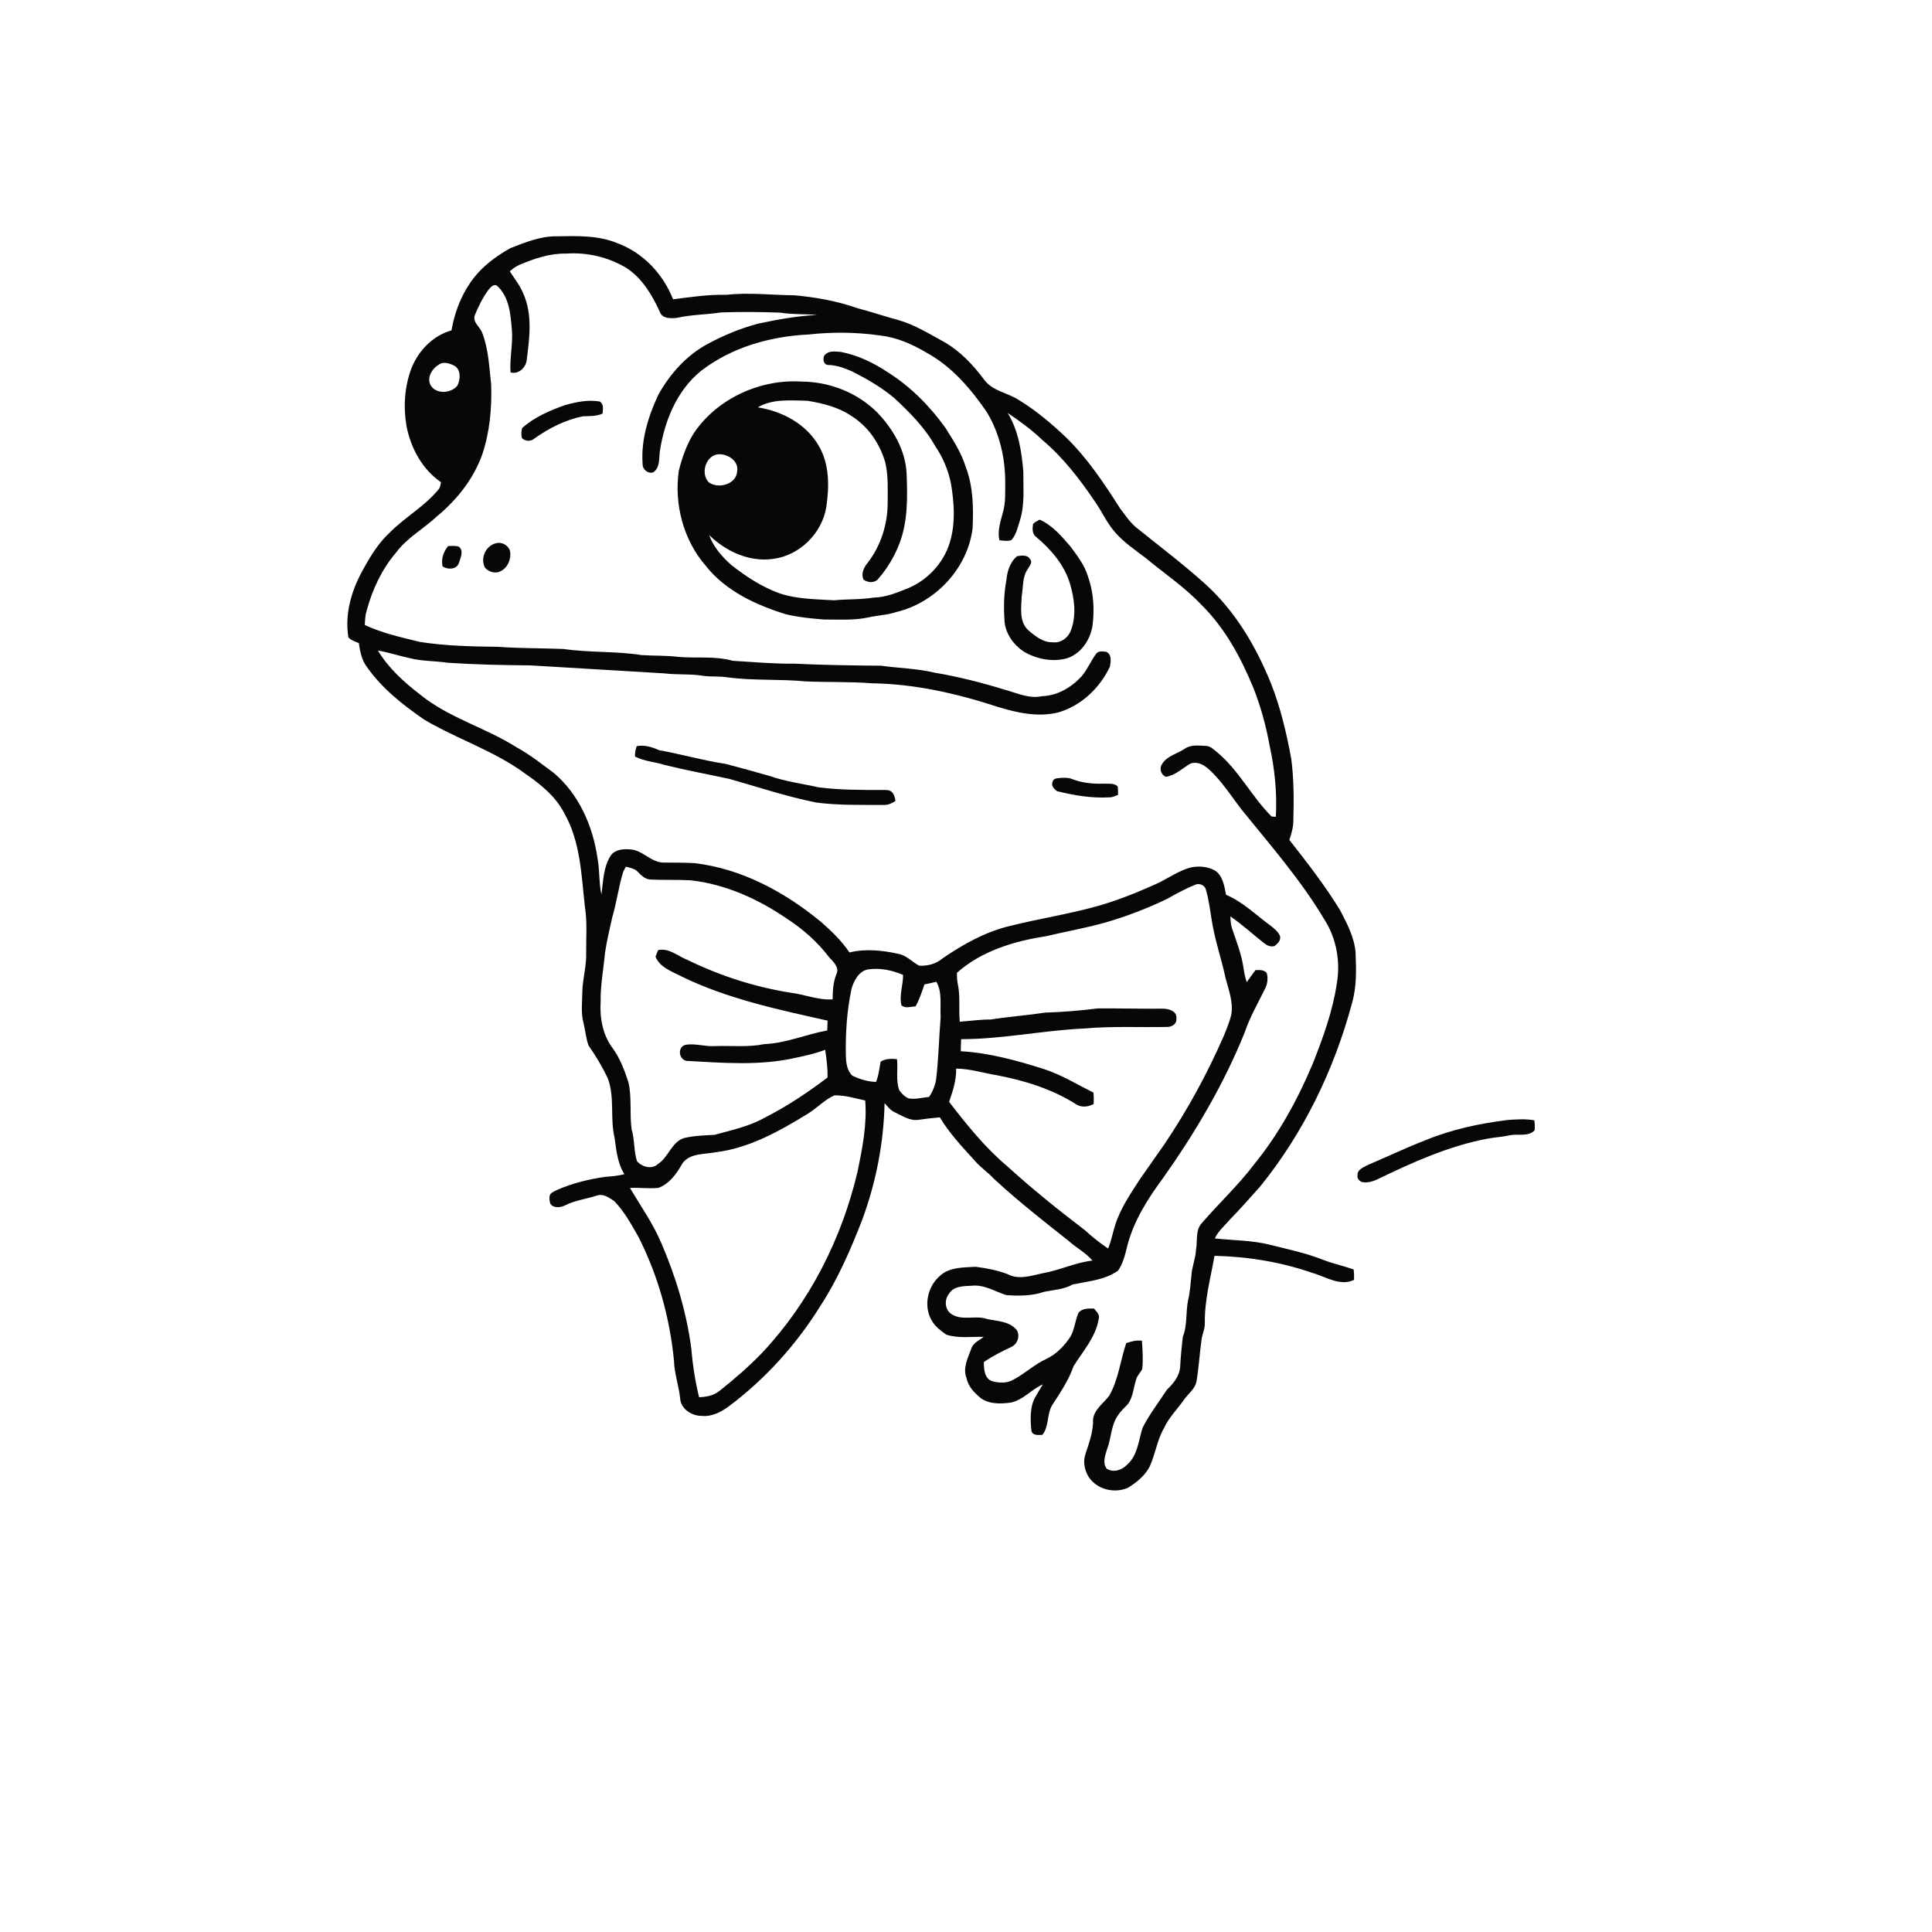 <svg xmlns="http://www.w3.org/2000/svg" width="1024pt" height="1024pt" viewBox="0 0 1024 1024" version="1.1">
<g id="#ffffffff">
<path fill="#ffffff" opacity="0" d=" M 0.00 0.00 L 1024.00 0.00 L 1024.00 1024.00 L 0.00 1024.00 L 0.00 0.00 M 270.48 131.54 C 264.27 135.03 258.33 139.21 253.49 144.49 C 245.80 152.98 241.26 163.90 239.29 175.10 C 229.42 177.90 221.75 185.87 218.04 195.27 C 214.40 204.99 213.70 215.69 215.46 225.88 C 217.73 237.52 223.83 248.78 233.74 255.59 C 233.45 256.91 233.37 258.35 232.43 259.41 C 225.01 268.44 214.57 274.17 206.42 282.42 C 200.74 287.70 196.59 294.35 192.89 301.10 C 186.53 312.12 182.51 325.11 184.67 337.89 C 186.15 339.43 188.27 340.01 190.18 340.84 C 190.83 345.24 191.70 349.81 194.43 353.46 C 202.38 364.81 213.43 373.55 224.74 381.35 C 242.09 391.65 261.72 397.85 278.10 409.85 C 286.28 415.50 294.42 421.95 299.06 430.97 C 307.67 446.03 308.14 463.84 310.01 480.63 C 311.31 488.62 310.61 496.78 310.68 504.85 C 310.96 511.97 308.75 518.86 308.63 525.96 C 308.60 531.37 307.82 536.91 309.27 542.21 C 310.26 546.15 310.55 550.29 311.94 554.12 C 315.79 559.70 319.35 565.52 322.20 571.69 C 325.92 581.76 323.26 592.73 325.73 603.02 C 326.70 609.63 327.25 616.54 330.94 622.33 C 327.73 623.22 324.43 623.50 321.13 623.71 C 312.33 624.93 303.58 627.07 295.42 630.61 C 293.84 631.52 291.38 632.10 291.26 634.30 C 291.09 635.58 291.34 636.90 291.76 638.13 C 293.67 640.58 297.29 640.01 299.74 638.76 C 305.01 636.15 310.93 635.45 316.48 633.64 C 319.83 632.53 322.84 634.83 325.49 636.55 C 330.87 642.04 334.56 648.86 338.35 655.48 C 348.73 675.95 355.03 698.39 357.22 721.21 C 357.44 727.97 359.76 734.40 360.49 741.10 C 360.75 746.77 366.68 750.52 371.97 750.45 C 377.26 751.02 382.20 748.38 386.33 745.36 C 405.71 730.83 422.21 712.53 434.96 691.96 C 444.23 677.66 451.02 661.95 457.15 646.10 C 464.35 626.44 468.40 605.61 468.84 584.68 C 470.51 586.50 472.03 588.64 474.41 589.61 C 478.32 591.41 482.22 594.20 486.75 593.54 C 490.53 592.96 494.33 592.54 498.14 592.23 C 503.09 600.50 509.75 607.64 516.24 614.74 C 519.41 618.58 523.65 621.32 527.01 624.98 C 539.53 636.55 552.96 647.09 566.33 657.65 C 570.41 661.35 575.44 663.92 579.04 668.14 C 569.92 669.14 561.61 673.30 552.62 674.86 C 546.60 676.12 539.88 678.50 534.06 675.31 C 528.62 673.25 522.80 672.13 517.05 671.42 C 510.83 671.84 503.79 671.50 498.73 675.77 C 491.68 681.30 489.19 692.20 493.90 700.01 C 495.65 703.17 498.67 705.30 501.54 707.38 C 507.91 709.45 514.77 708.41 521.36 708.56 C 519.13 710.45 515.84 711.61 514.88 714.63 C 513.07 719.65 510.10 725.09 512.31 730.49 C 513.18 735.00 516.55 738.32 519.96 741.14 C 524.50 744.30 530.39 744.11 535.64 743.41 C 542.34 742.10 546.67 736.37 552.74 733.74 C 551.57 735.63 550.43 737.53 549.33 739.47 C 545.69 745.05 546.06 752.13 546.68 758.47 C 547.47 761.06 550.38 760.52 552.47 760.52 C 556.15 756.01 554.73 749.65 557.65 744.79 C 561.93 738.17 566.46 731.54 569.05 724.03 C 574.05 716.07 580.83 708.58 582.36 699.00 C 583.04 696.72 581.11 695.15 579.86 693.58 C 576.99 693.50 573.68 693.32 571.65 695.77 C 569.81 699.84 569.63 704.51 567.38 708.42 C 564.14 713.36 559.90 717.78 554.48 720.31 C 548.28 723.16 543.29 727.98 537.29 731.16 C 533.92 733.25 529.56 733.12 525.89 732.05 C 521.68 730.67 521.52 725.64 521.44 721.94 C 526.03 718.77 530.99 716.25 536.04 713.91 C 539.32 712.37 540.76 708.10 538.94 705.01 C 535.15 700.28 528.69 700.26 523.26 699.14 C 517.18 696.93 510.27 700.20 504.53 696.64 C 500.80 694.48 500.33 688.97 502.96 685.79 C 505.34 681.56 510.85 681.67 515.08 681.47 C 521.60 680.74 527.33 684.50 533.29 686.42 C 540.03 686.94 547.01 686.89 553.48 684.67 C 558.60 683.61 563.91 683.47 568.56 680.78 C 576.71 679.11 585.49 678.44 592.54 673.53 C 595.15 669.86 596.26 665.37 597.31 661.05 C 600.61 647.49 608.22 635.51 616.43 624.41 C 633.55 600.21 648.77 574.48 659.83 546.92 C 662.49 538.97 666.75 531.75 670.39 524.26 C 671.80 521.68 672.19 518.55 671.40 515.72 C 669.93 513.92 667.51 514.13 665.45 514.18 C 663.82 516.25 662.38 518.46 660.80 520.57 C 659.91 518.04 659.44 515.40 659.05 512.76 C 657.99 505.69 655.36 499.02 653.08 492.29 C 652.31 490.17 652.22 487.91 652.12 485.70 C 658.42 490.02 664.04 495.23 670.05 499.93 C 671.54 501.13 673.46 502.00 675.41 501.46 C 677.13 500.29 679.06 498.38 678.42 496.09 C 677.42 493.76 675.36 492.15 673.43 490.62 C 665.70 484.98 658.76 478.02 649.82 474.25 C 648.95 469.74 648.22 464.47 644.23 461.57 C 640.41 459.33 635.72 458.88 631.43 459.70 C 624.33 461.48 618.46 466.12 611.80 468.97 C 601.94 473.35 591.88 477.39 581.48 480.30 C 566.34 484.54 550.75 486.91 535.51 490.72 C 522.52 493.77 510.69 500.37 499.76 507.83 C 496.32 510.84 491.63 512.13 487.13 511.80 C 483.40 509.85 480.47 506.34 476.16 505.56 C 467.70 503.68 458.72 502.75 450.22 504.81 C 446.11 498.68 440.80 493.58 435.29 488.73 C 416.06 472.83 393.08 460.38 368.01 457.47 C 362.66 457.19 357.30 457.19 351.94 457.19 C 345.00 457.32 340.42 450.22 333.53 450.17 C 329.97 449.90 325.72 450.36 323.61 453.63 C 319.73 459.73 319.73 467.22 318.76 474.16 C 317.40 467.76 317.90 461.19 316.68 454.78 C 314.19 437.75 306.81 420.80 293.39 409.58 C 287.00 404.89 280.82 399.88 273.81 396.10 C 257.42 385.68 238.03 380.56 222.80 368.23 C 214.21 361.63 205.93 354.17 200.31 344.80 C 205.84 345.77 211.19 347.51 216.67 348.70 C 223.40 350.54 230.45 350.22 237.30 351.27 C 251.86 352.23 266.46 352.55 281.06 352.66 C 304.73 354.06 328.39 355.48 352.06 356.90 C 359.07 357.76 366.20 357.06 373.19 358.26 C 377.17 358.74 381.21 358.37 385.19 358.94 C 399.04 360.88 413.05 359.80 426.94 361.15 C 438.65 361.68 450.40 361.23 462.08 362.15 C 484.75 362.47 507.12 367.54 528.58 374.58 C 538.95 377.78 550.03 380.26 560.81 377.63 C 572.99 374.12 582.95 364.68 588.28 353.33 C 588.77 350.70 589.33 346.98 586.46 345.51 C 584.53 345.23 582.01 344.78 580.80 346.75 C 578.12 350.48 576.32 354.80 573.38 358.35 C 567.97 364.28 560.51 368.73 552.33 368.99 C 545.38 370.50 538.85 367.25 532.31 365.49 C 520.11 361.74 507.75 358.61 495.17 356.50 C 485.92 354.28 476.38 354.18 467.00 352.84 C 451.67 352.72 436.32 352.49 421.00 351.76 C 410.09 351.88 399.22 350.90 388.35 350.23 C 378.99 347.58 369.21 348.99 359.65 348.18 C 353.14 347.34 346.56 347.65 340.04 347.21 C 326.33 345.06 312.38 345.96 298.65 343.97 C 287.11 343.51 275.53 343.68 264.00 342.82 C 250.12 342.67 236.19 342.37 222.45 340.21 C 212.61 337.78 202.57 335.58 193.36 331.27 C 193.45 328.64 193.59 326.00 194.38 323.49 C 197.40 312.39 202.37 301.69 209.90 292.91 C 215.72 285.00 224.57 280.29 231.62 273.65 C 242.17 264.95 251.00 253.80 255.62 240.83 C 259.59 228.99 260.73 216.36 260.33 203.93 C 259.29 194.64 258.98 185.08 255.53 176.27 C 254.30 173.14 250.43 170.85 251.64 167.08 C 253.56 162.43 255.83 157.84 258.79 153.74 C 259.87 152.46 261.55 150.24 263.43 151.46 C 269.99 157.35 270.61 166.73 271.32 174.94 C 271.91 182.45 270.06 189.88 270.59 197.39 C 274.79 198.54 278.61 194.99 279.14 190.97 C 280.66 179.31 282.32 166.79 277.40 155.68 C 275.66 151.34 272.67 147.72 270.20 143.80 C 271.75 142.43 273.43 141.18 275.34 140.37 C 283.12 137.05 291.36 134.26 299.93 134.41 C 311.08 133.61 322.41 136.25 332.00 142.01 C 340.41 147.49 345.64 156.36 349.73 165.29 C 350.99 169.04 355.68 168.81 358.90 168.46 C 366.52 166.70 374.37 166.80 382.05 165.60 C 392.50 165.22 402.95 165.33 413.39 165.70 C 419.92 166.73 426.56 166.37 433.13 166.93 C 422.53 167.44 412.07 169.35 401.72 171.56 C 392.51 174.03 383.62 177.68 375.23 182.21 C 363.99 188.20 355.17 198.07 349.01 209.09 C 343.60 220.57 339.63 233.22 340.61 246.05 C 340.51 248.84 343.59 251.34 346.31 250.31 C 349.85 247.83 349.24 243.05 349.72 239.28 C 352.16 223.25 358.69 206.95 371.61 196.54 C 387.84 184.00 408.44 178.23 428.71 177.28 C 441.24 175.87 454.01 176.05 466.51 177.81 C 475.30 178.80 483.58 182.44 491.12 186.95 C 504.55 194.28 514.74 206.24 523.22 218.73 C 529.72 229.62 532.72 242.40 532.78 255.02 C 532.76 260.74 533.11 266.60 531.42 272.13 C 530.18 276.77 528.61 281.52 529.70 286.36 C 531.82 286.49 534.08 287.05 536.12 286.21 C 538.71 283.31 539.44 279.29 540.62 275.70 C 543.22 267.36 542.30 258.58 542.39 250.00 C 541.51 239.31 539.80 228.20 534.10 218.90 C 540.63 223.24 546.97 227.92 552.64 233.36 C 563.57 242.55 572.31 254.01 580.29 265.77 C 584.03 271.06 586.61 277.13 590.92 282.01 C 595.60 287.43 601.57 291.45 607.24 295.75 C 617.04 303.95 627.80 311.04 636.60 320.40 C 649.18 332.72 657.71 348.51 664.35 364.66 C 668.22 374.49 671.02 384.71 672.90 395.11 C 675.65 407.49 676.91 420.23 676.23 432.91 C 675.67 432.88 674.55 432.82 673.99 432.79 C 663.44 422.28 656.73 408.41 645.20 398.79 C 643.38 397.41 641.66 395.42 639.22 395.36 C 635.44 395.19 631.21 394.51 627.92 396.86 C 623.93 399.55 618.54 400.60 615.92 404.97 C 614.30 407.28 615.31 410.70 617.98 411.71 C 623.07 410.94 626.77 407.13 631.04 404.66 C 636.25 403.09 640.24 407.09 643.52 410.48 C 648.93 416.17 653.24 422.79 657.99 429.01 C 673.26 447.91 689.40 466.27 701.86 487.23 C 708.33 497.18 710.56 509.66 708.54 521.30 C 706.35 536.00 701.22 550.05 695.77 563.81 C 687.81 582.74 677.87 600.95 664.87 616.92 C 656.46 628.06 646.21 637.60 637.10 648.14 C 633.43 651.97 634.82 657.62 633.91 662.37 C 633.72 666.99 631.76 671.29 631.50 675.89 C 631.02 680.37 630.74 684.89 629.69 689.28 C 628.39 695.70 629.40 702.46 626.89 708.62 C 626.29 714.07 625.75 719.53 625.48 725.01 C 624.85 729.70 621.84 733.41 618.52 736.53 C 614.20 743.20 609.27 749.52 605.65 756.62 C 603.42 763.33 603.10 771.36 597.37 776.32 C 594.72 779.19 590.10 780.70 586.65 778.47 C 584.27 775.71 585.68 771.57 586.66 768.46 C 589.06 762.38 588.73 755.29 592.74 749.88 C 594.18 747.65 596.28 745.99 597.97 743.97 C 600.61 740.13 600.80 735.31 602.23 731.01 C 602.79 728.91 604.55 727.47 605.43 725.55 C 605.94 720.58 605.58 715.56 605.25 710.60 C 602.39 710.25 599.60 710.95 596.92 711.89 C 593.79 721.15 592.81 731.23 587.87 739.82 C 584.59 744.15 578.76 747.87 579.35 753.99 C 579.11 759.71 577.15 765.16 575.35 770.54 C 573.88 774.65 574.81 779.28 577.09 782.92 C 581.53 789.52 590.65 791.66 597.78 788.59 C 602.39 785.74 606.89 782.17 609.39 777.24 C 612.39 770.62 613.28 763.19 616.99 756.86 C 619.50 751.36 623.86 747.08 627.32 742.20 C 629.63 738.71 633.54 736.23 634.23 731.82 C 635.45 724.36 635.86 716.81 636.94 709.34 C 637.45 706.56 638.75 703.92 638.58 701.04 C 638.42 689.01 641.65 677.36 643.71 665.62 C 661.25 665.99 678.78 668.85 695.38 674.60 C 702.55 676.57 710.20 681.97 717.68 678.36 C 717.75 676.51 717.68 674.66 717.47 672.84 C 712.12 670.97 706.58 669.77 701.29 667.74 C 692.31 664.14 682.80 662.22 673.46 659.83 C 663.77 657.35 653.75 657.46 643.87 656.40 C 645.75 652.36 649.29 649.47 652.11 646.12 C 657.60 640.60 662.67 634.69 667.87 628.91 C 690.89 600.54 707.15 566.92 716.59 531.71 C 719.13 522.93 718.85 513.72 718.47 504.69 C 717.79 496.74 713.98 489.53 710.35 482.57 C 702.36 469.41 692.86 457.27 683.39 445.17 C 684.48 441.89 685.49 438.52 685.50 435.04 C 685.76 424.05 685.86 413.01 684.37 402.10 C 681.89 388.60 678.74 375.17 673.70 362.37 C 665.76 342.62 654.59 323.71 638.63 309.37 C 627.00 298.91 614.51 289.47 602.33 279.67 C 598.81 276.82 596.35 272.97 593.63 269.41 C 585.20 256.16 576.38 242.92 565.10 231.90 C 557.35 224.51 549.09 217.55 539.93 211.97 C 534.03 208.10 526.11 207.33 521.70 201.34 C 515.73 193.33 508.73 185.88 499.92 180.97 C 492.24 176.77 484.68 172.07 476.19 169.65 C 468.91 167.71 461.78 165.25 454.49 163.35 C 443.70 159.56 432.38 157.53 421.03 156.51 C 409.02 156.42 396.99 154.91 385.00 156.26 C 375.51 156.01 366.12 157.46 356.74 158.64 C 351.55 145.41 341.11 134.15 327.70 129.09 C 317.40 124.65 306.01 125.05 295.03 125.25 C 286.43 125.12 278.35 128.49 270.48 131.54 M 437.56 187.72 C 435.69 189.24 436.19 193.41 438.95 193.44 C 443.54 193.49 447.84 195.21 451.98 197.02 C 459.72 200.99 467.32 205.38 474.00 210.99 C 482.17 218.58 490.18 226.63 495.67 236.44 C 499.85 242.50 502.67 249.41 504.10 256.62 C 505.61 266.06 506.41 275.88 504.03 285.25 C 501.35 296.89 492.64 306.89 481.72 311.59 C 475.74 313.98 469.66 316.62 463.12 316.73 C 456.13 317.86 449.03 317.50 442.01 318.17 C 432.38 317.55 422.53 317.62 413.28 314.52 C 403.86 311.13 395.39 305.59 387.57 299.43 C 382.63 295.02 378.12 289.88 375.85 283.57 C 384.64 292.21 397.05 297.97 409.56 296.25 C 423.58 294.58 435.57 282.85 437.92 268.98 C 439.57 258.04 439.74 246.04 433.91 236.21 C 427.27 224.66 414.51 217.92 401.64 215.90 C 409.56 211.25 419.18 212.25 427.98 212.42 C 436.17 213.76 444.54 215.83 451.48 220.61 C 460.32 226.19 466.42 235.32 469.26 245.28 C 470.81 252.08 470.52 259.08 470.48 265.99 C 470.59 277.68 466.87 289.47 459.59 298.66 C 457.71 301.00 456.29 304.27 457.70 307.21 C 460.00 308.96 463.81 309.14 465.64 306.61 C 470.46 301.08 474.29 294.59 476.85 287.71 C 481.27 276.00 480.97 263.33 480.53 251.04 C 479.92 238.52 473.25 227.11 464.65 218.32 C 454.18 208.00 439.58 202.35 424.94 202.25 C 403.08 200.83 380.54 211.02 368.02 229.16 C 364.03 235.32 361.60 242.35 359.79 249.42 C 357.22 267.23 362.22 286.28 374.10 299.93 C 384.67 313.31 400.81 320.74 416.75 325.63 C 423.37 327.19 430.16 327.84 436.92 328.36 C 444.67 328.33 452.52 328.89 460.16 327.26 C 465.10 326.12 470.27 326.02 475.10 324.37 C 495.78 319.46 512.92 301.22 515.50 279.97 C 515.99 269.03 515.82 257.70 511.81 247.36 C 509.55 239.93 505.23 233.40 501.17 226.87 C 492.89 215.33 482.73 204.96 470.65 197.39 C 463.08 192.32 454.70 188.26 445.71 186.53 C 443.00 186.36 439.79 185.74 437.56 187.72 M 299.55 214.69 C 291.44 217.57 283.25 221.06 276.76 226.85 C 276.25 228.57 276.19 230.45 276.64 232.20 C 278.46 234.09 281.50 234.03 283.41 232.31 C 291.08 226.87 299.68 222.53 308.93 220.64 C 312.46 220.51 316.08 220.70 319.38 219.22 C 319.54 217.02 320.14 214.14 317.85 212.80 C 311.70 211.76 305.47 213.05 299.55 214.69 M 547.53 277.75 C 547.15 280.14 547.04 283.08 549.25 284.66 C 557.08 291.20 564.04 299.31 567.07 309.22 C 569.44 317.11 570.61 325.85 567.73 333.77 C 566.45 337.74 562.39 340.99 558.10 340.42 C 552.94 340.64 548.68 337.17 544.99 334.00 C 540.03 329.42 541.31 322.00 541.53 315.97 C 542.38 311.17 541.78 305.80 544.73 301.63 C 545.49 300.06 547.57 298.10 545.96 296.39 C 544.56 293.93 541.47 294.39 539.13 294.78 C 535.29 297.82 533.88 302.83 533.39 307.51 C 532.01 314.88 531.91 322.43 532.47 329.90 C 533.26 336.28 537.33 341.86 542.61 345.37 C 549.24 349.25 557.27 350.91 564.82 349.10 C 572.84 346.94 578.13 338.97 579.13 331.01 C 580.15 322.48 579.54 313.69 576.65 305.55 C 574.90 299.56 570.99 294.58 567.35 289.64 C 562.67 284.15 557.77 278.48 551.07 275.41 C 549.87 276.15 548.46 276.65 547.53 277.75 M 263.27 287.84 C 257.51 288.94 254.31 295.89 257.09 300.95 C 259.10 303.15 262.76 304.30 265.46 302.67 C 269.26 300.77 271.06 296.10 270.33 292.05 C 269.53 289.17 266.18 287.15 263.27 287.84 M 237.55 289.39 C 235.00 292.43 233.70 296.30 234.59 300.25 C 237.33 302.00 242.04 301.97 243.22 298.39 C 244.09 295.70 245.98 291.87 243.18 289.74 C 241.36 289.17 239.42 289.36 237.55 289.39 M 337.48 395.47 C 336.82 397.23 336.51 399.09 336.54 400.98 C 341.48 403.57 347.08 403.74 352.31 405.45 C 363.60 408.25 375.03 410.36 386.40 412.79 C 401.71 417.13 416.88 422.18 432.52 425.34 C 444.31 426.91 456.24 426.57 468.11 426.64 C 470.50 426.81 472.68 425.82 474.62 424.52 C 474.35 422.71 473.91 420.78 472.44 419.54 C 470.86 418.41 468.86 418.76 467.06 418.68 C 456.02 418.74 444.97 418.69 434.00 417.33 C 425.33 415.37 416.44 414.27 408.00 411.31 C 400.21 409.05 392.38 406.94 384.54 404.86 C 372.66 403.08 361.09 399.74 349.31 397.61 C 345.57 395.95 341.63 394.69 337.48 395.47 M 557.94 414.26 C 556.94 416.34 558.62 418.13 560.18 419.31 C 569.26 421.59 578.62 423.15 588.02 422.61 C 589.64 422.61 591.11 421.89 592.59 421.32 C 592.58 419.80 592.64 418.27 592.37 416.78 C 590.41 414.91 587.52 415.53 585.07 415.35 C 579.41 415.55 573.63 415.02 568.32 412.94 C 566.37 412.11 564.21 412.19 562.16 412.30 C 560.59 412.53 558.45 412.34 557.94 414.26 M 755.48 604.36 C 745.24 608.30 735.34 613.06 725.24 617.34 C 722.92 618.60 719.26 619.78 719.53 623.03 C 719.20 624.56 720.34 625.76 721.60 626.44 C 724.52 627.14 727.53 626.27 730.17 625.00 C 748.77 616.02 767.83 607.41 788.25 603.54 C 792.25 602.78 796.35 602.61 800.33 601.70 C 804.61 600.88 809.91 602.59 813.33 599.18 C 813.68 597.40 813.39 595.58 813.26 593.81 C 808.57 592.93 803.78 593.30 799.06 593.62 C 784.18 595.47 769.37 598.61 755.48 604.36 Z" />
<path fill="#ffffff" opacity="0" d=" M 232.49 193.33 C 235.00 191.37 238.41 192.65 240.95 193.90 C 244.45 196.10 244.03 201.16 242.42 204.41 C 238.96 208.67 230.72 209.14 228.01 203.77 C 226.35 199.79 229.03 195.38 232.49 193.33 Z" />
<path fill="#ffffff" opacity="0" d=" M 379.28 241.02 C 384.39 239.66 391.89 243.85 390.69 249.88 C 390.28 256.75 380.58 259.38 375.58 255.55 C 371.53 251.20 373.62 242.92 379.28 241.02 Z" />
<path fill="#ffffff" opacity="0" d=" M 331.79 459.35 C 333.92 460.02 336.38 460.28 337.98 462.03 C 339.92 463.97 341.92 466.16 344.91 466.18 C 351.96 466.50 359.02 466.19 366.07 466.58 C 384.50 468.63 401.83 476.48 417.03 486.89 C 425.59 492.45 433.39 499.32 439.55 507.47 C 441.72 509.80 445.05 512.80 443.32 516.29 C 441.61 520.54 441.35 525.15 441.33 529.68 C 433.62 530.21 426.50 527.03 418.96 526.15 C 399.99 523.13 381.54 517.15 364.28 508.73 C 359.22 506.77 354.64 502.30 348.81 503.57 C 348.34 504.72 347.88 505.88 347.44 507.05 C 349.66 512.64 355.80 514.74 360.73 517.30 C 385.24 529.36 412.18 535.03 438.65 540.96 C 438.61 542.69 438.53 544.43 438.45 546.17 C 427.27 548.18 416.64 552.95 405.19 553.39 C 396.56 555.16 387.74 554.16 379.00 554.45 C 373.70 554.82 368.47 552.85 363.20 553.81 C 358.85 555.12 359.80 561.77 364.08 562.30 C 383.29 563.34 402.88 564.98 421.83 560.63 C 427.08 559.52 432.34 558.36 437.35 556.41 C 438.11 561.27 438.71 566.16 438.63 571.09 C 428.12 579.06 417.10 586.42 405.32 592.39 C 397.07 597.03 387.73 599.01 378.69 601.49 C 373.23 601.79 367.69 601.94 362.36 603.24 C 355.83 605.53 354.34 613.31 348.81 616.88 C 345.59 620.01 340.32 618.55 337.63 615.48 C 335.83 610.02 336.46 604.08 334.77 598.57 C 333.64 590.34 334.95 581.88 333.11 573.72 C 331.00 567.30 328.64 560.86 324.59 555.38 C 319.43 548.42 317.82 539.50 318.35 531.00 C 318.19 522.27 319.87 513.68 320.66 505.02 C 321.63 498.72 323.06 492.51 324.48 486.31 C 326.83 478.39 327.83 470.14 330.26 462.25 C 330.68 461.23 331.19 460.26 331.79 459.35 Z" />
<path fill="#ffffff" opacity="0" d=" M 633.34 468.99 C 635.59 467.90 638.65 469.10 639.17 471.64 C 640.73 476.80 641.28 482.19 642.21 487.49 C 643.79 497.94 647.34 507.96 649.55 518.28 C 651.20 524.72 653.83 531.28 652.56 538.04 C 651.67 541.70 650.18 545.18 648.80 548.68 C 640.03 568.79 629.51 588.15 617.25 606.35 C 612.93 612.37 608.81 618.52 604.48 624.53 C 599.42 632.41 593.91 640.23 591.09 649.26 C 589.75 653.40 589.01 657.73 587.31 661.75 C 582.99 658.79 578.84 655.60 575.02 652.02 C 560.86 641.26 547.01 630.07 533.84 618.11 C 522.08 608.21 512.40 596.14 503.05 584.01 C 504.99 578.28 506.97 572.53 506.77 566.39 C 514.12 566.41 521.17 568.75 528.37 569.90 C 542.92 572.67 557.35 577.12 569.97 585.04 C 572.88 587.16 576.63 586.79 579.66 585.15 C 579.76 583.13 579.75 581.11 579.57 579.11 C 570.87 574.77 562.56 569.63 553.25 566.60 C 538.93 562.10 524.28 558.00 509.23 557.18 C 509.24 555.03 509.31 552.90 509.43 550.78 C 531.42 550.78 553.07 546.08 574.99 545.10 C 589.57 543.81 604.24 544.61 618.85 544.30 C 621.18 544.25 623.80 542.64 623.49 540.00 C 624.13 535.87 619.25 534.53 616.04 534.62 C 604.68 534.72 593.32 534.41 581.96 534.47 C 572.69 535.65 563.36 536.41 554.01 536.70 C 544.38 538.16 534.66 538.86 525.04 540.37 C 519.55 540.32 514.14 541.16 508.69 541.53 C 508.06 534.73 509.08 527.82 507.56 521.12 C 507.27 519.30 507.17 517.47 507.16 515.64 C 520.04 504.12 537.27 498.87 554.05 496.29 C 564.59 493.80 575.28 491.93 585.72 488.99 C 597.00 485.77 607.99 481.50 618.58 476.44 C 623.37 473.72 628.22 471.07 633.34 468.99 Z" />
<path fill="#ffffff" opacity="0" d=" M 451.32 524.13 C 452.54 519.80 455.16 514.79 459.96 513.82 C 466.34 512.86 472.79 514.19 478.65 516.74 C 478.70 522.12 476.53 527.42 477.77 532.81 C 479.69 534.70 482.85 533.50 485.28 533.40 C 487.31 529.73 488.63 525.75 489.96 521.79 C 492.08 521.36 494.18 520.82 496.30 520.35 C 499.53 525.98 498.15 532.85 498.57 539.06 C 497.65 550.18 497.49 561.36 496.11 572.45 C 495.51 575.64 494.27 578.68 492.45 581.38 C 488.84 581.73 485.21 582.82 481.57 582.17 C 479.53 581.31 477.92 579.66 476.66 577.90 C 474.67 572.61 476.05 566.86 475.43 561.38 C 472.47 561.05 469.36 561.08 466.76 562.69 C 466.04 566.29 465.76 570.03 464.30 573.44 C 459.95 573.32 455.69 572.01 451.80 570.15 C 449.02 567.63 448.47 563.56 448.33 560.01 C 448.07 547.99 448.81 535.90 451.32 524.13 Z" />
<path fill="#ffffff" opacity="0" d=" M 442.23 580.57 C 447.80 580.42 453.18 582.13 458.58 583.28 C 459.58 595.86 457.12 608.32 454.61 620.58 C 446.30 656.30 429.16 690.19 403.97 716.98 C 396.92 724.33 389.18 730.99 381.20 737.31 C 378.19 739.73 374.28 740.42 370.53 740.56 C 368.49 732.19 367.14 723.60 366.44 715.01 C 363.91 695.57 358.20 676.67 350.45 658.71 C 346.06 648.41 339.58 639.24 333.90 629.66 C 338.93 629.30 344.00 630.17 349.01 629.58 C 354.96 627.40 358.74 621.88 361.72 616.58 C 365.68 611.14 373.11 611.89 379.00 610.76 C 396.96 608.64 413.03 599.59 428.19 590.28 C 433.06 587.30 436.96 582.93 442.23 580.57 Z" />
</g>
<g id="#070707ff">
<path fill="#070707" opacity="1.00" d=" M 270.48 131.54 C 278.35 128.49 286.43 125.12 295.03 125.25 C 306.01 125.05 317.40 124.65 327.70 129.09 C 341.11 134.15 351.55 145.41 356.74 158.64 C 366.12 157.46 375.51 156.01 385.00 156.26 C 396.99 154.91 409.02 156.42 421.03 156.51 C 432.38 157.53 443.70 159.56 454.49 163.35 C 461.78 165.25 468.91 167.71 476.19 169.65 C 484.68 172.07 492.24 176.77 499.92 180.97 C 508.73 185.88 515.73 193.33 521.70 201.34 C 526.11 207.33 534.03 208.10 539.93 211.97 C 549.09 217.55 557.35 224.51 565.10 231.90 C 576.38 242.92 585.20 256.16 593.63 269.41 C 596.35 272.97 598.81 276.82 602.33 279.67 C 614.51 289.47 627.00 298.91 638.63 309.37 C 654.59 323.71 665.76 342.62 673.70 362.37 C 678.74 375.17 681.89 388.60 684.37 402.10 C 685.86 413.01 685.76 424.05 685.50 435.04 C 685.49 438.52 684.48 441.89 683.39 445.17 C 692.86 457.27 702.36 469.41 710.35 482.57 C 713.98 489.53 717.79 496.74 718.47 504.69 C 718.85 513.72 719.13 522.93 716.59 531.71 C 707.15 566.92 690.89 600.54 667.87 628.91 C 662.67 634.69 657.60 640.60 652.11 646.12 C 649.29 649.47 645.75 652.36 643.87 656.40 C 653.75 657.46 663.77 657.35 673.46 659.83 C 682.80 662.22 692.31 664.14 701.29 667.74 C 706.58 669.77 712.12 670.97 717.47 672.84 C 717.68 674.66 717.75 676.51 717.68 678.36 C 710.20 681.97 702.55 676.57 695.38 674.60 C 678.78 668.85 661.25 665.99 643.71 665.62 C 641.65 677.36 638.42 689.01 638.58 701.04 C 638.75 703.92 637.45 706.56 636.94 709.34 C 635.86 716.81 635.45 724.36 634.23 731.82 C 633.54 736.23 629.63 738.71 627.32 742.20 C 623.86 747.08 619.50 751.36 616.99 756.86 C 613.28 763.19 612.39 770.62 609.39 777.24 C 606.89 782.17 602.39 785.74 597.78 788.59 C 590.65 791.66 581.53 789.52 577.09 782.92 C 574.81 779.28 573.88 774.65 575.35 770.54 C 577.15 765.16 579.11 759.71 579.35 753.99 C 578.76 747.87 584.59 744.15 587.87 739.82 C 592.81 731.23 593.79 721.15 596.92 711.89 C 599.60 710.95 602.39 710.25 605.25 710.60 C 605.58 715.56 605.94 720.58 605.43 725.55 C 604.55 727.47 602.79 728.91 602.23 731.01 C 600.80 735.31 600.61 740.13 597.97 743.97 C 596.28 745.99 594.18 747.65 592.74 749.88 C 588.73 755.29 589.06 762.38 586.66 768.46 C 585.68 771.57 584.27 775.71 586.65 778.47 C 590.10 780.70 594.72 779.19 597.37 776.32 C 603.10 771.36 603.42 763.33 605.65 756.62 C 609.27 749.52 614.20 743.20 618.52 736.53 C 621.84 733.41 624.85 729.70 625.48 725.01 C 625.75 719.53 626.29 714.07 626.89 708.62 C 629.40 702.46 628.39 695.70 629.69 689.28 C 630.74 684.89 631.02 680.37 631.50 675.89 C 631.76 671.29 633.72 666.99 633.91 662.37 C 634.82 657.62 633.43 651.97 637.10 648.14 C 646.21 637.60 656.46 628.06 664.87 616.92 C 677.87 600.95 687.81 582.74 695.77 563.81 C 701.22 550.05 706.35 536.00 708.54 521.30 C 710.56 509.66 708.33 497.18 701.86 487.23 C 689.40 466.27 673.26 447.91 657.99 429.01 C 653.24 422.79 648.93 416.17 643.52 410.48 C 640.24 407.09 636.25 403.09 631.04 404.66 C 626.77 407.13 623.07 410.94 617.98 411.71 C 615.31 410.70 614.30 407.28 615.92 404.97 C 618.54 400.60 623.93 399.55 627.92 396.86 C 631.21 394.51 635.44 395.19 639.22 395.36 C 641.66 395.42 643.38 397.41 645.20 398.79 C 656.73 408.41 663.44 422.28 673.99 432.79 C 674.55 432.82 675.67 432.88 676.23 432.91 C 676.91 420.23 675.65 407.49 672.90 395.11 C 671.02 384.71 668.22 374.49 664.35 364.66 C 657.71 348.51 649.18 332.72 636.60 320.40 C 627.80 311.04 617.04 303.95 607.24 295.75 C 601.57 291.45 595.60 287.43 590.92 282.01 C 586.61 277.13 584.03 271.06 580.29 265.77 C 572.31 254.01 563.57 242.55 552.64 233.36 C 546.97 227.92 540.63 223.24 534.10 218.90 C 539.80 228.20 541.51 239.31 542.39 250.00 C 542.30 258.58 543.22 267.36 540.62 275.70 C 539.44 279.29 538.71 283.31 536.12 286.21 C 534.08 287.05 531.82 286.49 529.70 286.36 C 528.61 281.52 530.18 276.77 531.42 272.13 C 533.11 266.60 532.76 260.74 532.78 255.02 C 532.72 242.40 529.72 229.62 523.22 218.73 C 514.74 206.24 504.55 194.28 491.12 186.95 C 483.58 182.44 475.30 178.80 466.51 177.81 C 454.01 176.05 441.24 175.87 428.71 177.28 C 408.44 178.23 387.84 184.00 371.61 196.54 C 358.69 206.95 352.16 223.25 349.72 239.28 C 349.24 243.05 349.85 247.83 346.31 250.31 C 343.59 251.34 340.51 248.84 340.61 246.05 C 339.63 233.22 343.60 220.57 349.01 209.09 C 355.17 198.07 363.99 188.20 375.23 182.21 C 383.62 177.68 392.51 174.03 401.72 171.56 C 412.07 169.35 422.53 167.44 433.13 166.93 C 426.56 166.37 419.92 166.73 413.39 165.70 C 402.95 165.33 392.50 165.22 382.05 165.60 C 374.37 166.80 366.52 166.70 358.90 168.46 C 355.68 168.81 350.99 169.04 349.73 165.29 C 345.64 156.36 340.41 147.49 332.00 142.01 C 322.41 136.25 311.08 133.61 299.93 134.41 C 291.36 134.26 283.12 137.05 275.34 140.37 C 273.43 141.18 271.75 142.43 270.20 143.80 C 272.67 147.72 275.66 151.34 277.40 155.68 C 282.32 166.79 280.66 179.31 279.14 190.97 C 278.61 194.99 274.79 198.54 270.59 197.39 C 270.06 189.88 271.91 182.45 271.32 174.94 C 270.61 166.73 269.99 157.35 263.43 151.46 C 261.55 150.24 259.87 152.46 258.79 153.74 C 255.83 157.84 253.56 162.43 251.64 167.08 C 250.43 170.85 254.30 173.14 255.53 176.27 C 258.98 185.08 259.29 194.64 260.33 203.93 C 260.73 216.36 259.59 228.99 255.62 240.83 C 251.00 253.80 242.17 264.95 231.62 273.65 C 224.57 280.29 215.72 285.00 209.90 292.91 C 202.37 301.69 197.40 312.39 194.38 323.49 C 193.59 326.00 193.45 328.64 193.36 331.27 C 202.57 335.58 212.61 337.78 222.45 340.21 C 236.19 342.37 250.12 342.67 264.00 342.82 C 275.53 343.68 287.11 343.51 298.65 343.97 C 312.38 345.96 326.33 345.06 340.04 347.21 C 346.56 347.65 353.14 347.34 359.65 348.18 C 369.21 348.99 378.99 347.58 388.35 350.23 C 399.22 350.90 410.09 351.88 421.00 351.76 C 436.32 352.49 451.67 352.72 467.00 352.84 C 476.38 354.18 485.92 354.28 495.17 356.50 C 507.75 358.61 520.11 361.74 532.31 365.49 C 538.85 367.25 545.38 370.50 552.33 368.99 C 560.51 368.73 567.97 364.28 573.38 358.35 C 576.32 354.80 578.12 350.48 580.80 346.75 C 582.01 344.78 584.53 345.23 586.46 345.51 C 589.33 346.98 588.77 350.70 588.28 353.33 C 582.95 364.68 572.99 374.12 560.81 377.63 C 550.03 380.26 538.95 377.78 528.58 374.58 C 507.12 367.54 484.75 362.47 462.08 362.15 C 450.40 361.23 438.65 361.68 426.94 361.15 C 413.05 359.80 399.04 360.88 385.19 358.94 C 381.21 358.37 377.17 358.74 373.19 358.26 C 366.20 357.06 359.07 357.76 352.06 356.90 C 328.39 355.48 304.73 354.06 281.06 352.66 C 266.46 352.55 251.86 352.23 237.30 351.27 C 230.45 350.22 223.40 350.54 216.67 348.70 C 211.19 347.51 205.84 345.77 200.31 344.80 C 205.93 354.17 214.21 361.63 222.80 368.23 C 238.03 380.56 257.42 385.68 273.81 396.10 C 280.82 399.88 287.00 404.89 293.39 409.58 C 306.81 420.80 314.19 437.75 316.68 454.78 C 317.90 461.19 317.40 467.76 318.76 474.16 C 319.73 467.22 319.73 459.73 323.61 453.63 C 325.72 450.36 329.97 449.90 333.53 450.17 C 340.42 450.22 345.00 457.32 351.94 457.19 C 357.30 457.19 362.66 457.19 368.01 457.47 C 393.08 460.38 416.06 472.83 435.29 488.73 C 440.80 493.58 446.11 498.68 450.22 504.81 C 458.72 502.75 467.70 503.68 476.16 505.56 C 480.47 506.34 483.40 509.85 487.13 511.80 C 491.63 512.13 496.32 510.84 499.76 507.83 C 510.69 500.37 522.52 493.77 535.51 490.72 C 550.75 486.91 566.34 484.54 581.48 480.30 C 591.88 477.39 601.94 473.35 611.80 468.97 C 618.46 466.12 624.33 461.48 631.43 459.70 C 635.72 458.88 640.41 459.33 644.23 461.57 C 648.22 464.47 648.95 469.74 649.82 474.25 C 658.76 478.02 665.70 484.98 673.43 490.62 C 675.36 492.15 677.42 493.76 678.42 496.09 C 679.06 498.38 677.13 500.29 675.41 501.46 C 673.46 502.00 671.54 501.13 670.05 499.93 C 664.04 495.23 658.42 490.02 652.12 485.70 C 652.22 487.91 652.31 490.17 653.08 492.29 C 655.36 499.02 657.99 505.69 659.05 512.76 C 659.44 515.40 659.91 518.04 660.80 520.57 C 662.38 518.46 663.82 516.25 665.45 514.18 C 667.51 514.13 669.93 513.92 671.40 515.72 C 672.19 518.55 671.80 521.68 670.39 524.26 C 666.75 531.75 662.49 538.97 659.83 546.92 C 648.77 574.48 633.55 600.21 616.43 624.41 C 608.22 635.51 600.61 647.49 597.31 661.05 C 596.26 665.37 595.15 669.86 592.54 673.53 C 585.49 678.44 576.71 679.11 568.56 680.78 C 563.91 683.47 558.60 683.61 553.48 684.67 C 547.01 686.89 540.03 686.94 533.29 686.42 C 527.33 684.50 521.60 680.74 515.08 681.47 C 510.85 681.67 505.34 681.56 502.96 685.79 C 500.33 688.97 500.80 694.48 504.53 696.64 C 510.27 700.20 517.18 696.93 523.26 699.14 C 528.69 700.26 535.15 700.28 538.94 705.01 C 540.76 708.10 539.32 712.37 536.04 713.91 C 530.99 716.25 526.03 718.77 521.44 721.94 C 521.52 725.64 521.68 730.67 525.89 732.05 C 529.56 733.12 533.92 733.25 537.29 731.16 C 543.29 727.98 548.28 723.16 554.48 720.31 C 559.90 717.78 564.14 713.36 567.38 708.42 C 569.63 704.51 569.81 699.84 571.65 695.77 C 573.68 693.32 576.99 693.50 579.86 693.58 C 581.11 695.15 583.04 696.72 582.36 699.00 C 580.83 708.58 574.05 716.07 569.05 724.03 C 566.46 731.54 561.93 738.17 557.65 744.79 C 554.73 749.65 556.15 756.01 552.47 760.52 C 550.38 760.52 547.47 761.06 546.68 758.47 C 546.06 752.13 545.69 745.05 549.33 739.47 C 550.43 737.53 551.57 735.63 552.74 733.74 C 546.67 736.37 542.34 742.10 535.64 743.41 C 530.39 744.11 524.50 744.30 519.96 741.14 C 516.55 738.32 513.18 735.00 512.31 730.49 C 510.10 725.09 513.07 719.65 514.88 714.63 C 515.84 711.61 519.13 710.45 521.36 708.56 C 514.77 708.41 507.91 709.45 501.54 707.38 C 498.67 705.30 495.65 703.17 493.90 700.01 C 489.19 692.20 491.68 681.30 498.73 675.77 C 503.79 671.50 510.83 671.84 517.05 671.42 C 522.80 672.13 528.62 673.25 534.06 675.31 C 539.88 678.50 546.60 676.12 552.62 674.86 C 561.61 673.30 569.92 669.14 579.04 668.14 C 575.44 663.92 570.41 661.35 566.33 657.65 C 552.96 647.09 539.53 636.55 527.01 624.98 C 523.65 621.32 519.41 618.58 516.24 614.74 C 509.75 607.64 503.09 600.50 498.14 592.23 C 494.33 592.54 490.53 592.96 486.75 593.54 C 482.22 594.20 478.32 591.41 474.41 589.61 C 472.03 588.64 470.51 586.50 468.84 584.68 C 468.40 605.61 464.35 626.44 457.15 646.10 C 451.02 661.95 444.23 677.66 434.96 691.96 C 422.21 712.53 405.71 730.83 386.33 745.36 C 382.20 748.38 377.26 751.02 371.97 750.45 C 366.68 750.52 360.75 746.77 360.49 741.10 C 359.76 734.40 357.44 727.97 357.22 721.21 C 355.03 698.39 348.73 675.95 338.35 655.48 C 334.56 648.86 330.87 642.04 325.49 636.55 C 322.84 634.83 319.83 632.53 316.48 633.64 C 310.93 635.45 305.01 636.15 299.74 638.76 C 297.29 640.01 293.67 640.58 291.76 638.13 C 291.34 636.90 291.09 635.58 291.26 634.30 C 291.38 632.10 293.84 631.52 295.42 630.61 C 303.58 627.07 312.33 624.93 321.13 623.71 C 324.43 623.50 327.73 623.22 330.94 622.33 C 327.25 616.54 326.70 609.63 325.73 603.02 C 323.26 592.73 325.92 581.76 322.20 571.69 C 319.35 565.52 315.79 559.70 311.94 554.12 C 310.55 550.29 310.26 546.15 309.27 542.21 C 307.82 536.91 308.60 531.37 308.63 525.96 C 308.75 518.86 310.96 511.97 310.68 504.85 C 310.61 496.78 311.31 488.62 310.01 480.63 C 308.14 463.84 307.67 446.03 299.06 430.97 C 294.42 421.95 286.28 415.50 278.10 409.85 C 261.72 397.85 242.09 391.65 224.74 381.35 C 213.43 373.55 202.38 364.81 194.43 353.46 C 191.70 349.81 190.83 345.24 190.18 340.84 C 188.27 340.01 186.15 339.43 184.67 337.89 C 182.51 325.11 186.53 312.12 192.89 301.10 C 196.59 294.35 200.74 287.70 206.42 282.42 C 214.57 274.17 225.01 268.44 232.43 259.41 C 233.37 258.35 233.45 256.91 233.74 255.59 C 223.83 248.78 217.73 237.52 215.46 225.88 C 213.70 215.69 214.40 204.99 218.04 195.27 C 221.75 185.87 229.42 177.90 239.29 175.10 C 241.26 163.90 245.80 152.98 253.49 144.49 C 258.33 139.21 264.27 135.03 270.48 131.54 M 232.49 193.33 C 229.03 195.38 226.35 199.79 228.01 203.77 C 230.72 209.14 238.96 208.67 242.42 204.41 C 244.03 201.16 244.45 196.10 240.95 193.90 C 238.41 192.65 235.00 191.37 232.49 193.33 M 331.79 459.35 C 331.19 460.26 330.68 461.23 330.26 462.25 C 327.83 470.14 326.83 478.39 324.48 486.31 C 323.06 492.51 321.63 498.72 320.66 505.02 C 319.87 513.68 318.19 522.27 318.35 531.00 C 317.82 539.50 319.43 548.42 324.59 555.38 C 328.64 560.86 331.00 567.30 333.11 573.72 C 334.95 581.88 333.64 590.34 334.77 598.57 C 336.46 604.08 335.83 610.02 337.63 615.48 C 340.32 618.55 345.59 620.01 348.81 616.88 C 354.34 613.31 355.83 605.53 362.36 603.24 C 367.69 601.94 373.23 601.79 378.69 601.49 C 387.73 599.01 397.07 597.03 405.32 592.39 C 417.10 586.42 428.12 579.06 438.63 571.09 C 438.71 566.16 438.11 561.27 437.35 556.41 C 432.34 558.36 427.08 559.52 421.83 560.63 C 402.88 564.98 383.29 563.34 364.08 562.30 C 359.80 561.77 358.85 555.12 363.20 553.81 C 368.47 552.85 373.70 554.82 379.00 554.45 C 387.74 554.16 396.56 555.16 405.19 553.39 C 416.64 552.95 427.27 548.18 438.45 546.17 C 438.53 544.43 438.61 542.69 438.65 540.96 C 412.18 535.03 385.24 529.36 360.73 517.30 C 355.80 514.74 349.66 512.64 347.44 507.05 C 347.88 505.88 348.34 504.72 348.81 503.57 C 354.64 502.30 359.22 506.77 364.28 508.73 C 381.54 517.15 399.99 523.13 418.96 526.15 C 426.50 527.03 433.62 530.21 441.33 529.68 C 441.35 525.15 441.61 520.54 443.32 516.29 C 445.05 512.80 441.72 509.80 439.55 507.47 C 433.39 499.32 425.59 492.45 417.03 486.89 C 401.83 476.48 384.50 468.63 366.07 466.58 C 359.02 466.19 351.96 466.50 344.91 466.18 C 341.92 466.16 339.92 463.97 337.98 462.03 C 336.38 460.28 333.92 460.02 331.79 459.35 M 633.34 468.99 C 628.22 471.07 623.37 473.72 618.58 476.44 C 607.99 481.50 597.00 485.77 585.72 488.99 C 575.28 491.93 564.59 493.80 554.05 496.29 C 537.27 498.87 520.04 504.12 507.16 515.64 C 507.17 517.47 507.27 519.30 507.56 521.12 C 509.08 527.82 508.06 534.73 508.69 541.53 C 514.14 541.16 519.55 540.32 525.04 540.37 C 534.66 538.86 544.38 538.16 554.01 536.70 C 563.36 536.41 572.69 535.65 581.96 534.47 C 593.32 534.41 604.68 534.72 616.04 534.62 C 619.25 534.53 624.13 535.87 623.49 540.00 C 623.80 542.64 621.18 544.25 618.85 544.30 C 604.24 544.61 589.57 543.81 574.99 545.10 C 553.07 546.08 531.42 550.78 509.43 550.78 C 509.31 552.90 509.24 555.03 509.23 557.18 C 524.28 558.00 538.93 562.10 553.25 566.60 C 562.56 569.63 570.87 574.77 579.57 579.11 C 579.75 581.11 579.76 583.13 579.66 585.15 C 576.63 586.79 572.88 587.16 569.97 585.04 C 557.35 577.12 542.92 572.67 528.37 569.90 C 521.17 568.75 514.12 566.41 506.77 566.39 C 506.97 572.53 504.99 578.28 503.05 584.01 C 512.40 596.14 522.08 608.21 533.84 618.11 C 547.01 630.07 560.86 641.26 575.02 652.02 C 578.84 655.60 582.99 658.79 587.31 661.75 C 589.01 657.73 589.75 653.40 591.09 649.26 C 593.91 640.23 599.42 632.41 604.48 624.53 C 608.81 618.52 612.93 612.37 617.25 606.35 C 629.51 588.15 640.03 568.79 648.80 548.68 C 650.18 545.18 651.67 541.70 652.56 538.04 C 653.83 531.28 651.20 524.72 649.55 518.28 C 647.34 507.96 643.79 497.94 642.21 487.49 C 641.28 482.19 640.73 476.80 639.17 471.64 C 638.65 469.10 635.59 467.90 633.34 468.99 M 451.32 524.13 C 448.81 535.90 448.07 547.99 448.33 560.01 C 448.47 563.56 449.02 567.63 451.80 570.15 C 455.69 572.01 459.95 573.32 464.30 573.44 C 465.76 570.03 466.04 566.29 466.76 562.69 C 469.36 561.08 472.47 561.05 475.43 561.38 C 476.05 566.86 474.67 572.61 476.66 577.90 C 477.92 579.66 479.53 581.31 481.57 582.17 C 485.21 582.82 488.84 581.73 492.45 581.38 C 494.27 578.68 495.51 575.64 496.11 572.45 C 497.49 561.36 497.65 550.18 498.57 539.06 C 498.15 532.85 499.53 525.98 496.30 520.35 C 494.18 520.82 492.08 521.36 489.96 521.79 C 488.63 525.75 487.31 529.73 485.28 533.40 C 482.85 533.50 479.69 534.70 477.77 532.81 C 476.53 527.42 478.70 522.12 478.65 516.74 C 472.79 514.19 466.34 512.86 459.96 513.82 C 455.16 514.79 452.54 519.80 451.32 524.13 M 442.23 580.57 C 436.96 582.93 433.06 587.30 428.19 590.28 C 413.03 599.59 396.96 608.64 379.00 610.76 C 373.11 611.89 365.68 611.14 361.72 616.58 C 358.74 621.88 354.96 627.40 349.01 629.58 C 344.00 630.17 338.93 629.30 333.90 629.66 C 339.58 639.24 346.06 648.41 350.45 658.71 C 358.20 676.67 363.91 695.57 366.44 715.01 C 367.14 723.60 368.49 732.19 370.53 740.56 C 374.28 740.42 378.19 739.73 381.20 737.31 C 389.18 730.99 396.92 724.33 403.97 716.98 C 429.16 690.19 446.30 656.30 454.61 620.58 C 457.12 608.32 459.58 595.86 458.58 583.28 C 453.18 582.13 447.80 580.42 442.23 580.57 Z" />
<path fill="#070707" opacity="1.00" d=" M 437.56 187.72 C 439.79 185.74 443.00 186.36 445.71 186.53 C 454.70 188.26 463.08 192.32 470.65 197.39 C 482.73 204.96 492.89 215.33 501.17 226.87 C 505.23 233.40 509.55 239.93 511.81 247.36 C 515.82 257.70 515.99 269.03 515.50 279.97 C 512.92 301.22 495.78 319.46 475.10 324.37 C 470.27 326.02 465.10 326.12 460.16 327.26 C 452.52 328.89 444.67 328.33 436.92 328.36 C 430.16 327.84 423.37 327.19 416.75 325.63 C 400.81 320.74 384.67 313.31 374.10 299.93 C 362.22 286.28 357.22 267.23 359.79 249.42 C 361.60 242.35 364.03 235.32 368.02 229.16 C 380.54 211.02 403.08 200.83 424.94 202.25 C 439.58 202.35 454.18 208.00 464.65 218.32 C 473.25 227.11 479.92 238.52 480.53 251.04 C 480.97 263.33 481.27 276.00 476.85 287.71 C 474.29 294.59 470.46 301.08 465.64 306.61 C 463.81 309.14 460.00 308.96 457.70 307.21 C 456.29 304.27 457.71 301.00 459.59 298.66 C 466.87 289.47 470.59 277.68 470.48 265.99 C 470.52 259.08 470.81 252.08 469.26 245.28 C 466.42 235.32 460.32 226.19 451.48 220.61 C 444.54 215.83 436.17 213.76 427.98 212.42 C 419.18 212.25 409.56 211.25 401.64 215.90 C 414.51 217.92 427.27 224.66 433.91 236.21 C 439.74 246.04 439.57 258.04 437.92 268.98 C 435.57 282.85 423.58 294.58 409.56 296.25 C 397.05 297.97 384.64 292.21 375.85 283.57 C 378.12 289.88 382.63 295.02 387.57 299.43 C 395.39 305.59 403.86 311.13 413.28 314.52 C 422.53 317.62 432.38 317.55 442.01 318.17 C 449.03 317.50 456.13 317.86 463.12 316.73 C 469.66 316.62 475.74 313.98 481.72 311.59 C 492.64 306.89 501.35 296.89 504.03 285.25 C 506.41 275.88 505.61 266.06 504.10 256.62 C 502.67 249.41 499.85 242.50 495.67 236.44 C 490.18 226.63 482.17 218.58 474.00 210.99 C 467.32 205.38 459.72 200.99 451.98 197.02 C 447.84 195.21 443.54 193.49 438.95 193.44 C 436.19 193.41 435.69 189.24 437.56 187.72 M 379.28 241.02 C 373.62 242.92 371.53 251.20 375.58 255.55 C 380.58 259.38 390.28 256.75 390.69 249.88 C 391.89 243.85 384.39 239.66 379.28 241.02 Z" />
<path fill="#070707" opacity="1.00" d=" M 299.55 214.69 C 305.47 213.05 311.70 211.76 317.85 212.80 C 320.14 214.14 319.54 217.02 319.38 219.22 C 316.08 220.70 312.46 220.51 308.93 220.64 C 299.68 222.53 291.08 226.87 283.41 232.31 C 281.50 234.03 278.46 234.09 276.64 232.20 C 276.19 230.45 276.25 228.57 276.76 226.85 C 283.25 221.06 291.44 217.57 299.55 214.69 Z" />
<path fill="#070707" opacity="1.00" d=" M 547.53 277.75 C 548.46 276.65 549.87 276.15 551.07 275.41 C 557.77 278.48 562.67 284.15 567.35 289.64 C 570.99 294.58 574.90 299.56 576.65 305.55 C 579.54 313.69 580.15 322.48 579.13 331.01 C 578.13 338.97 572.84 346.94 564.82 349.10 C 557.27 350.91 549.24 349.25 542.61 345.37 C 537.33 341.86 533.26 336.28 532.47 329.90 C 531.91 322.43 532.01 314.88 533.39 307.51 C 533.88 302.83 535.29 297.82 539.13 294.78 C 541.47 294.39 544.56 293.93 545.96 296.39 C 547.57 298.10 545.49 300.06 544.73 301.63 C 541.78 305.80 542.38 311.17 541.53 315.97 C 541.31 322.00 540.03 329.42 544.99 334.00 C 548.68 337.17 552.94 340.64 558.10 340.42 C 562.39 340.99 566.45 337.74 567.73 333.77 C 570.61 325.85 569.44 317.11 567.07 309.22 C 564.04 299.31 557.08 291.20 549.25 284.66 C 547.04 283.08 547.15 280.14 547.53 277.75 Z" />
<path fill="#070707" opacity="1.00" d=" M 263.27 287.84 C 266.18 287.15 269.53 289.17 270.33 292.05 C 271.06 296.10 269.26 300.77 265.46 302.67 C 262.76 304.30 259.10 303.15 257.09 300.95 C 254.31 295.89 257.51 288.94 263.27 287.84 Z" />
<path fill="#070707" opacity="1.00" d=" M 237.55 289.39 C 239.42 289.36 241.36 289.17 243.18 289.74 C 245.98 291.87 244.09 295.70 243.22 298.39 C 242.04 301.97 237.33 302.00 234.59 300.25 C 233.70 296.30 235.00 292.43 237.55 289.39 Z" />
<path fill="#070707" opacity="1.00" d=" M 337.48 395.47 C 341.63 394.69 345.57 395.95 349.31 397.61 C 361.09 399.74 372.66 403.08 384.54 404.86 C 392.38 406.94 400.21 409.05 408.00 411.31 C 416.44 414.27 425.33 415.37 434.00 417.33 C 444.97 418.69 456.02 418.74 467.06 418.68 C 468.86 418.76 470.86 418.41 472.44 419.54 C 473.91 420.78 474.35 422.71 474.62 424.52 C 472.68 425.82 470.50 426.81 468.11 426.64 C 456.24 426.57 444.31 426.91 432.52 425.34 C 416.88 422.18 401.71 417.13 386.40 412.79 C 375.03 410.36 363.60 408.25 352.31 405.45 C 347.08 403.74 341.48 403.57 336.54 400.98 C 336.51 399.09 336.82 397.23 337.48 395.47 Z" />
<path fill="#070707" opacity="1.00" d=" M 557.94 414.26 C 558.45 412.34 560.59 412.53 562.16 412.30 C 564.21 412.19 566.37 412.11 568.32 412.94 C 573.63 415.02 579.41 415.55 585.07 415.35 C 587.52 415.53 590.41 414.91 592.37 416.78 C 592.64 418.27 592.58 419.80 592.59 421.32 C 591.11 421.89 589.64 422.61 588.02 422.61 C 578.62 423.15 569.26 421.59 560.18 419.31 C 558.62 418.13 556.94 416.34 557.94 414.26 Z" />
<path fill="#070707" opacity="1.00" d=" M 755.48 604.36 C 769.37 598.61 784.18 595.47 799.06 593.62 C 803.78 593.30 808.57 592.93 813.26 593.81 C 813.39 595.58 813.68 597.40 813.33 599.18 C 809.91 602.59 804.61 600.88 800.33 601.70 C 796.35 602.61 792.25 602.78 788.25 603.54 C 767.83 607.41 748.77 616.02 730.17 625.00 C 727.53 626.27 724.52 627.14 721.60 626.44 C 720.34 625.76 719.20 624.56 719.53 623.03 C 719.26 619.78 722.92 618.60 725.24 617.34 C 735.34 613.06 745.24 608.30 755.48 604.36 Z" />
</g>
</svg>